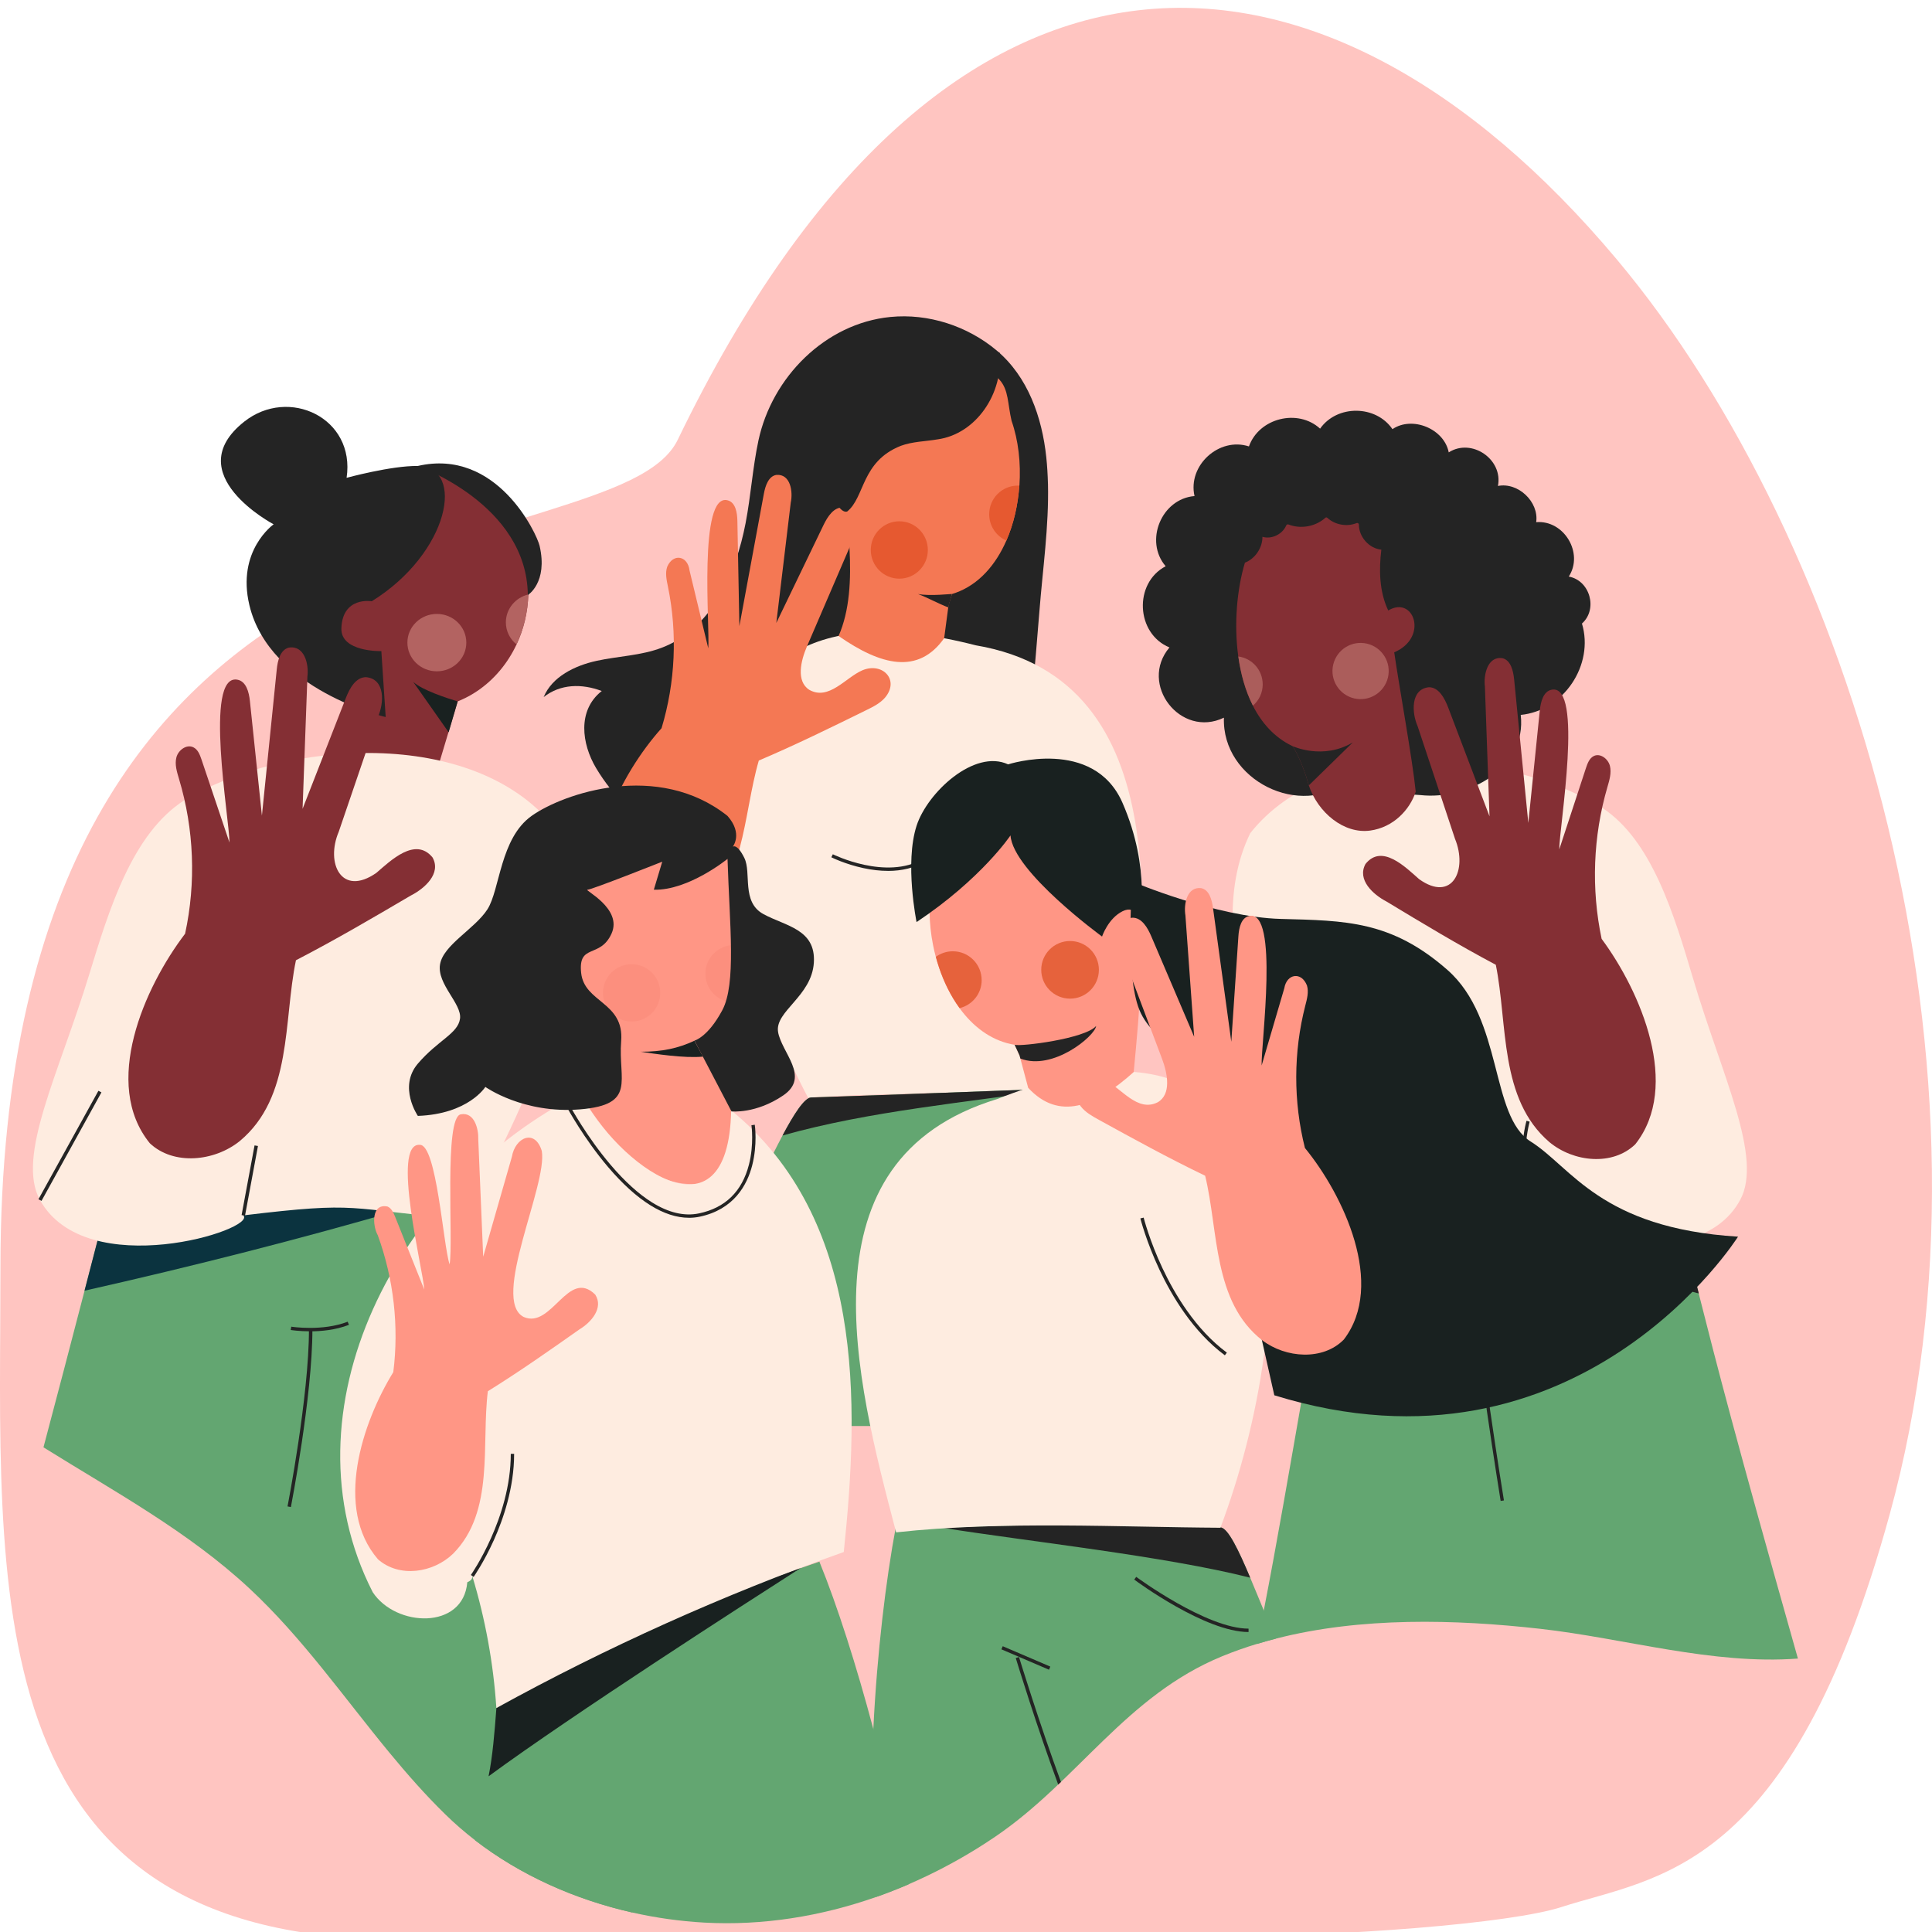 <?xml version="1.0" encoding="UTF-8"?>
<svg id="_Ñëîé_1" data-name="Ñëîé 1" xmlns="http://www.w3.org/2000/svg" viewBox="0 0 600 600">
  <defs>
    <style>
      .cls-1 {
        fill: #e6623c;
      }

      .cls-2 {
        fill: #feece0;
      }

      .cls-3 {
        fill: #63a671;
      }

      .cls-4 {
        fill: #192120;
      }

      .cls-5 {
        fill: #c16240;
      }

      .cls-6 {
        fill: #ffc5c1;
      }

      .cls-7 {
        fill: #ab5d5b;
      }

      .cls-8 {
        fill: #f47854;
      }

      .cls-9 {
        fill: #0b333f;
      }

      .cls-10 {
        fill: #842f34;
      }

      .cls-11 {
        fill: #b36361;
      }

      .cls-12 {
        fill: #e65930;
      }

      .cls-13 {
        fill: #ff9685;
      }

      .cls-14 {
        fill: #fc8f7e;
      }

      .cls-15 {
        fill: #242424;
      }
    </style>
  </defs>
  <path class="cls-6" d="M.14,393.58c0-249.77,190.61-216.16,210.35-257.03C294.05-36.41,411.42-27.43,502.01,80.44c73.54,87.57,122.84,251.62,84.84,389.9-30.68,111.64-72.26,112.33-102,121.93-15.52,5.01-66.75,9.21-112.65,9.21-72.22,0-177.57,1.42-250.21.8C-9.08,601.18.14,492.11.14,393.58Z"/>
  <g>
    <polygon class="cls-10" points="146.12 204.58 142.14 217.83 140.04 224.84 134.25 244.14 101.88 239.94 112.67 208.08 146.12 204.58"/>
    <path class="cls-10" d="M164.1,183.4c0,.41,0,.82-.02,1.22-.17,5.58-1.47,10.84-3.66,15.52-5.52,11.79-16.7,19.85-29.59,19.85-18.37,0-33.27-16.38-33.27-36.58s14.9-36.58,33.27-36.58,33.27,16.38,33.27,36.58Z"/>
    <path class="cls-3" d="M196.37,593.94c-17.64-3.98-34.64-11.5-48.82-22.43-3.22-2.49-6.3-5.15-9.2-7.99-6.21-6.06-11.92-12.56-17.43-19.24-14.23-17.26-27.08-35.74-43.52-51.03-18.94-17.62-41.9-30.05-63.9-43.77,4.3-16.18,8.54-32.4,12.76-48.64,1.82-6.99,3.63-13.98,5.44-20.97,8.38-2.11,16.79-3.75,25.18-4.93,18.42-2.58,36.81-2.92,54.85-1.14,4.47.44,8.92,1.02,13.35,1.72,6.26.99,12.46,2.24,18.6,3.75,4.11,16.35,19.05,78.45,33.57,137.7,6.86,28,13.63,55.36,19.13,76.97Z"/>
    <path class="cls-9" d="M135.51,372.44c-3.46,1.03-6.94,2.06-10.44,3.08-31.61,9.2-65.05,17.71-98.82,25.32,1.82-6.99,3.63-13.98,5.44-20.97,8.38-2.11,16.78-3.75,25.18-4.93,18.29.08,36.58-.3,54.85-1.14,7.94-.37,15.87-.82,23.79-1.36Z"/>
    <path class="cls-2" d="M144.23,378.72c17.34-32.74,45.5-86.49,27.6-122.19-24.99-30.75-82.93-26.97-114.55-8.03-16.17,10.31-23.37,33.82-29.59,54.19-9.4,30.78-22.77,56.52-15.27,70,14.39,25.88,67.65,9.15,63.14,4.76,36.91-4.45,31.21-2.02,68.67,1.27Z"/>
    <ellipse class="cls-11" cx="135.67" cy="199.57" rx="9.15" ry="8.91"/>
    <path class="cls-11" d="M164.08,184.62c-.17,5.58-1.47,10.84-3.66,15.52-2.03-1.63-3.32-4.1-3.32-6.86,0-4.19,2.98-7.71,6.98-8.66Z"/>
    <path class="cls-15" d="M75.84,130.95c13.8-10.94,34.59-1.19,31.8,17.44,0,0,13.91-3.79,22.06-3.68,15,.21,9.93,27.02-14.24,42.01,0,0-9.1-1.57-9.44,8.4-.25,7.44,12.41,7.09,12.41,7.09l1.35,20.48s-36-8.37-42.32-34.71c-4.08-17.01,7.52-25.15,7.52-25.15,0,0-29.66-15.62-9.14-31.88Z"/>
    <path class="cls-15" d="M129.69,144.72s33.96,11.81,34.23,40.08c0,0,6.29-3.85,3.66-15.28-.87-3.78-13.28-30.51-37.88-24.8Z"/>
    <path class="cls-10" d="M91.91,298.21c-3.93,18.83-1.04,42.5-17.45,56.16-7.87,6.35-20.54,7.63-27.92.69-14.98-18.41-1.77-48.38,10.94-65.08,3.44-15.82,2.79-32.49-1.87-48.03-.66-2.21-1.41-4.54-.82-6.77s3.14-4.11,5.24-3.11c1.42.68,2.04,2.3,2.54,3.78,2.9,8.6,5.8,17.2,8.7,25.81,0-7.11-8.02-52.5,2.44-50.58,2.74.48,3.62,3.88,3.9,6.61,1.24,11.87,2.49,23.74,3.73,35.61,1.54-15.14,3.07-30.28,4.61-45.42.28-2.75,1.08-6.12,3.8-6.77,4.89-.73,6.21,5.31,5.72,9.02-.5,13.69-1,27.37-1.5,41.06,4.48-11.47,8.96-22.94,13.44-34.42,1.16-2.97,3.04-6.47,6.27-6.47,6.05.56,5.6,8.16,3.69,12.33-4.05,11.88-8.1,23.77-12.16,35.65-4.19,9.88.89,20.3,11.66,12.81,4.48-3.85,12.11-11.3,17.45-4.82,2.84,5.01-2.5,9.71-6.78,11.87-11.62,6.83-23.24,13.66-35.62,20.07Z"/>
    <path class="cls-4" d="M142.14,217.83l-2.81,9.59-11.01-15.67c2.73,2.58,10.63,5.12,13.82,6.08Z"/>
    <polygon class="cls-15" points="76.09 377.55 75.03 377.36 79.05 355.72 80.11 355.9 76.09 377.55"/>
    <polygon class="cls-15" points="12.89 372.94 11.94 372.44 30.56 338.76 31.5 339.25 12.89 372.94"/>
    <path class="cls-15" d="M90.34,468.03l-1.05-.2c.07-.34,6.66-34.25,6.66-54.96h1.07c0,20.81-6.62,54.81-6.68,55.15Z"/>
    <path class="cls-15" d="M96.25,413.45c-3.36,0-5.77-.38-5.97-.41l.18-1.03c.1.02,9.66,1.51,17.51-1.54l.4.97c-4.14,1.61-8.64,2.02-12.12,2.02Z"/>
    <path class="cls-15" d="M325.45,150.25c-.07-2.77-.23-5.53-.52-8.29-1.31-12.36-5.7-24.99-15.42-33.13-9.08-7.61-21.22-11.56-33.01-10.39-20.24,2-36.76,18.73-40.96,38.37-1.81,8.46-2.35,17.17-3.99,25.67-2.96,15.41-10.36,32.68-26.02,38.67-6.45,2.47-13.55,2.61-20.3,4.09-6.75,1.49-13.77,4.91-16.39,11.25,5.18-4.11,11.83-4.24,18.04-1.89-7.67,6.04-6.21,16.46-1.77,23.91,10.8,18.12,31.19,29.33,50.71,35.37,11.71,3.63,24.01,5.72,36.26,5.05,12.19-.67,27.1-4.08,36.25-12.74,5.98-5.65,8.58-14.11,9.43-22.1,1.93-18.04,3.61-36.18,5.04-54.27,1.03-13.09,2.97-26.38,2.66-39.57Z"/>
    <path class="cls-2" d="M250.92,340.84c-31.68-59.82-51.74-167.11,52.13-140.43,63.23,10.72,53.16,89.57,46.92,138.15-32.8.59-66.88.44-99.05,2.28Z"/>
    <path class="cls-8" d="M316.56,150.82c-.41,5.94-1.75,11.85-4.02,17.06-3.3,7.55-8.55,13.64-15.78,16.23,0,0,0,0,0,0-.37.13-.74.25-1.11.37l-1.07,3.45-1.36,10.27c-8.03,11.36-19.59,8.51-32.79-.69,13.85-31.46-20.45-90.69,26.65-85.4,28.62,1.29,24.58,8.07,27.08,18.6,2.1,6,2.92,13.07,2.43,20.1Z"/>
    <path class="cls-8" d="M235.66,236.18c-4.96,16.94-4.2,38.72-19.91,49.93-7.53,5.21-18.98,5.45-25.06-1.42-12.05-17.57,2.22-44.56,14.76-58.54,4.28-14.17,4.98-29.43,1.99-43.94-.42-2.06-.92-4.25-.22-6.23,1.88-4.27,6.38-3.38,6.92,1.18,1.94,8.06,3.88,16.12,5.82,24.18.54-6.51-3.15-48.52,6.05-45.95,2.42.64,2.94,3.8,2.99,6.32.21,10.92.42,21.83.62,32.75,2.53-13.7,5.06-27.39,7.6-41.09.46-2.49,1.43-5.5,3.92-5.89,4.41-.31,5.17,5.27,4.43,8.65-1.49,12.44-2.98,24.89-4.48,37.33,4.89-10.13,9.77-20.27,14.66-30.4,1.27-2.63,3.22-5.67,6.11-5.44,5.36.95,4.41,7.83,2.36,11.51-4.54,10.54-9.07,21.08-13.61,31.62-1.94,4.51-3.41,10.8.7,13.47,6.11,3.48,11.34-3.86,16.53-6.06,6.21-2.6,11.66,2.97,7.01,8.5-1.53,1.76-3.67,2.83-5.75,3.85-10.93,5.37-21.85,10.75-33.44,15.68Z"/>
    <path class="cls-3" d="M344.28,442.87h-150.1c10.9-22.88,25.79-44.1,37.19-66.68,3.45-6.83,7.73-16.18,11.65-23.55,3.56-6.69,6.82-11.75,8.89-11.81,26.46-.84,51.62-1.89,77.12-2.8,6.86-.25,13.73-.48,20.67-.7,6.52,34.62,4.49,70.81-5.43,105.54Z"/>
    <path class="cls-15" d="M329.04,338.03c-29.17,4.43-58.8,6.94-86.02,14.61,3.56-6.69,6.82-11.75,8.89-11.81,26.46-.84,51.62-1.89,77.12-2.8Z"/>
    <path class="cls-15" d="M295.63,184.48l-1.16,4.15c-2.97-1.13-6.42-3.03-9.39-4.16,3.69.75,10.94-.11,10.55,0Z"/>
    <path class="cls-5" d="M266.32,115.14c-1.06,5.51-2.33,11.39-1.37,16.96.29.31.86.08.84-.35-.56-5.72.34-10.87,1.48-16.35.16-.62-.77-.9-.95-.26Z"/>
    <path class="cls-5" d="M268.41,132.45c-.89-5.4-1.69-11.82-.71-17.28-1.81-3.56-1.45,9.67-1.19,10.47.29,2.53.49,5.15,1.1,7.61.58.58,1.08-.2.8-.8Z"/>
    <path class="cls-5" d="M266.58,131.87c-.21-.25-.61-.49-.95-.43-.41.1-.49.71-.12.91.48.41,1.37.31,1.07-.48Z"/>
    <path class="cls-5" d="M266.81,131.65c-.26-.26-.68-.58-1.07-.53-.41.1-.49.71-.12.91.49.46,1.48.54,1.19-.38Z"/>
    <path class="cls-5" d="M267.64,132.31c-.26-.48-.06-1.42-.71-1.57-1.01.01-.35,1.46-.16,2.01.31.44,1.02.08.87-.43Z"/>
    <path class="cls-5" d="M267.27,132.35c-.38-.67.06-3.76-1.26-2.61-.11.97.07,2.12.39,3.05.31.44,1.02.08.87-.43Z"/>
    <path class="cls-5" d="M266.87,121.26s0-.09,0-.14v.05c.02-.95-1.19-.62-1.01.24-.08,2.43-.24,4.85-.26,7.28,0,0,0,0-.01,0,.13.76-.38,4.03.85,3.66.29.12.71-.06.7-.45-.41-3.53-.29-7.09-.29-10.63Z"/>
    <path class="cls-5" d="M276.34,136.72c-1.21-4.97-1.16-10.11-.84-15.45.04-.26.02-.6-.28-.7-1.35-.85-.73,8.55-.79,9.55.03.69.75,9.62,1.91,6.6Z"/>
    <path class="cls-15" d="M259.9,122.91c-3.35,9.5-3.61,20.06-1.5,29.91.25,1.8,2.53,6.64,4.68,6.05,5.58-4.47,4.31-15.47,16.63-20.4,3.66-1.36,7.66-1.37,11.51-2.03,11.9-1.67,20.49-14.25,19.21-26.96-25.35-7.12-46.75-6.99-50.52,13.44Z"/>
    <ellipse class="cls-12" cx="279.29" cy="170.8" rx="8.86" ry="8.91"/>
    <path class="cls-12" d="M316.56,150.82c-.41,5.94-1.75,11.85-4.02,17.06-3.14-1.37-5.34-4.51-5.34-8.17,0-4.92,3.97-8.9,8.86-8.9.17,0,.34,0,.51.02Z"/>
    <path class="cls-15" d="M275.75,270.46c-2.4,0-4.95-.29-7.61-.86-5.66-1.22-9.79-3.28-9.96-3.37l.46-.93c.16.08,16.6,8.19,28.05,1.42l.53.9c-3.2,1.89-7.09,2.85-11.47,2.85Z"/>
    <path class="cls-15" d="M320.6,266.55c-5.1,0-9.21-.94-9.39-.98l.23-1.02c.18.04,17.86,4.02,24.54-4.71l.82.64c-2.95,3.85-8.32,5.95-15.55,6.07-.22,0-.44,0-.66,0Z"/>
    <path class="cls-3" d="M282.15,585.2c-3.3,1.42-6.64,2.73-10.03,3.92-17.12,6.01-35.28,8.97-53.42,7.96-7.45-.42-14.95-1.46-22.34-3.13-17.64-3.98-34.64-11.5-48.82-22.43,2.45-8.6,4.17-15.93,4.19-19.86.02-6.53.48-13.36,2.43-21.19,7.16-4.73,14.96-9.23,23.09-13.48,23.51-12.29,49.76-22.47,71.38-29.99,1.99-.69,3.94-1.36,5.84-2.01,5.61,13.75,11.53,32.38,16.77,52.05,4.28,16.07,8.1,32.83,10.93,48.17Z"/>
    <path class="cls-4" d="M248.62,486.99c-16.92,10.83-70.86,45.54-96.89,64.65,1.27-6.28,1.85-13.49,2.43-21.19,27.89-18.42,65.38-33.36,94.46-43.47Z"/>
    <path class="cls-13" d="M227.08,344.82c2.37,6.81-1.66,20.66-9.15,22.65-16.9,2.56-30.24-15.56-37.63-27.55,2.32-4.93,4.64-9.86,6.97-14.79-16.14-10.8-14.67-31.72-10.99-47.88,1.84-8.97,4.61-18.79,8.46-21.25,19.75-13.71,41.69-8.8,42.85,16.16.38,6.32,1.39,13.95,1.57,21.42.15,6.29-.29,12.46-2.2,17.66-1.94,5.3-5.41,9.58-11.32,11.92,0,0,8.84,14.22,11.43,21.66Z"/>
    <path class="cls-9" d="M232.07,366.68c.44-.36.88-.73,1.32-1.09"/>
    <path class="cls-4" d="M215.66,323.21c-5.1,2.37-9.99,3.42-16.69,3.42,4.19.61,13.62,2.09,19.33,1.51l-2.64-4.93Z"/>
    <path class="cls-2" d="M180.27,339.59c11.48,22.06,45.97,48.05,46.8,5.22,41.26,33.8,39.89,90.38,34.97,137.18-37.45,13.31-73.66,29.6-107.89,48.46-.91-13.87-3.43-27.66-7.49-41.04.02.64.04,1.27-1.54,1.98-1.24,14.8-22.16,14.03-29.37,3.07-28.77-56.32,7.46-126.32,64.52-154.87Z"/>
    <path class="cls-13" d="M151.51,432.03c-2.07,16.5,2.17,37.41-10.8,50.49-6.16,5.95-16.67,7.59-23.32,1.74-13.71-15.88-4.92-42.39,4.75-58.13,1.8-14.16.13-28.92-4.81-42.5-1.66-2.92-2.11-10.01,3.03-8.93,1.23.54,1.87,1.96,2.38,3.25,3.01,7.51,6.02,15.02,9.02,22.53-.35-6.22-10.39-45.69-1.38-44.94,5.26-.11,7.24,31.23,9.25,37.12,1.21-7.15-1.82-45.87,3.5-46.6,4.25-.8,5.53,4.69,5.4,7.77.51,12.15,1.02,24.3,1.53,36.46,2.97-10.35,5.94-20.7,8.91-31.05,1.04-6.07,7.18-8.77,9.29-1.8,1.83,10.56-15.9,46.3-5.63,51.55,8.74,3.83,13.79-15.22,22.22-6.95,2.66,4.11-1.21,8.59-4.87,10.79-9.26,6.52-18.52,13.04-28.46,19.22Z"/>
    <ellipse class="cls-14" cx="196.16" cy="308.34" rx="8.89" ry="8.9"/>
    <path class="cls-14" d="M226.96,311.24c-4.44-.49-7.9-4.26-7.9-8.84,0-4.91,3.98-8.9,8.89-8.9.41,0,.81.03,1.21.08.15,6.29-.29,12.46-2.2,17.66Z"/>
    <path class="cls-15" d="M129.78,346.57s-6.21-9,0-16.26c6.21-7.26,12.43-9.29,13.08-13.93.65-4.64-7.19-10.74-6.21-16.84.98-6.1,10.79-11.03,14.72-17.13,3.92-6.1,3.92-22.06,13.73-29.03,9.81-6.97,39.24-17.13,60.82,0,4.91,5.52,1.64,9.58,1.64,9.58,0,0,1.31-1.16,3.6,3.48,2.29,4.64-.98,13.64,5.89,17.42,6.87,3.77,16.35,4.64,15.7,15.09-.65,10.45-12.1,15.09-11.12,21.48.98,6.39,10.14,13.93,1.64,19.74s-16.1,4.99-16.1,4.99l-11.5-22.01s4.11-.95,8.63-9.39c4.4-8.2,2.29-26.42,1.64-47.03,0,0-12.1,9.87-22.89,9.58l2.62-8.71s-21.91,8.71-23.22,8.71,11.01,5.81,7.46,13.64c-3.54,7.84-10.41,2.9-9.43,12.19.98,9.29,13.41,9,12.43,21.19-.98,12.19,4.91,19.74-12.75,21.19-17.66,1.45-29.43-6.97-29.43-6.97,0,0-5.23,8.42-20.93,9Z"/>
    <path class="cls-15" d="M147.09,489.72l-.85-.6c.12-.18,12.39-17.74,12.39-37.62h1.04c0,10.57-3.42,20.4-6.29,26.78-3.11,6.91-6.26,11.4-6.29,11.44Z"/>
    <path class="cls-15" d="M213.95,378.19c-3.81,0-7.82-1.3-11.97-3.88-4.25-2.64-8.65-6.62-13.1-11.84-7.55-8.86-12.67-18.36-12.73-18.45l.92-.49c.05.09,5.13,9.51,12.61,18.28,4.37,5.13,8.7,9.05,12.85,11.63,5.13,3.19,10.01,4.33,14.49,3.4,8.18-1.69,13.42-6.79,15.57-15.15,1.62-6.3.79-12.18.78-12.24l1.03-.15c.04.25.87,6.12-.8,12.62-1.55,6.05-5.65,13.72-16.38,15.95-1.08.22-2.18.33-3.29.33Z"/>
    <path class="cls-3" d="M558.37,515.08c-26.57,2.01-53.83-6.3-80.05-9.24-26.49-2.97-55.63-3.72-82.04,3.04-1.98.51-3.94,1.06-5.89,1.65.69-3.3,1.38-6.78,2.09-10.4,7.97-40.81,16.97-99.05,22.46-121.48,23.04-5.8,47.21-7.29,71.39-5.14,11.88,1.06,23.79,3.11,35.67,6.18,1.85,7.33,3.7,14.67,5.55,22,5.55,21.94,11.14,43.85,30.81,113.39Z"/>
    <path class="cls-15" d="M527.57,401.69c-31.63-8.36-67.22-14.36-95.91-25.1,20.29-3.61,37.95-3.63,54.69-3.08,11.88,1.06,23.8,3.11,35.67,6.18,1.85,7.33,3.7,14.67,5.55,21.99Z"/>
    <path class="cls-2" d="M414.61,378.57c-16.55-32.1-43.43-84.81-26.34-119.81,23.85-30.16,79.16-26.45,109.33-7.87,15.43,10.11,22.3,33.16,28.24,53.14,8.97,30.18,21.73,55.42,14.58,68.63-13.74,25.38-64.57,8.97-60.27,4.67-35.23-4.36-29.79-1.98-65.54,1.24Z"/>
    <path class="cls-15" d="M418.85,242.31c7.3,2.12,14.69,4.21,22.28,4.61,14.77,1.62,33.07-8.32,31.15-24.9,13.32-1.29,22.88-15.56,19.01-28.37,5.01-4.45,2.5-13.39-4.09-14.59,4.71-7.29-1.47-17.6-10.12-16.9.9-6.31-5.63-12.49-11.88-11.24,1.64-8.28-8.17-14.98-15.28-10.43-1.42-7.33-11.32-11.41-17.48-7.21-5.15-7.55-17.22-7.64-22.47-.16-6.91-6.31-18.97-3.3-22.1,5.52-9.27-3.03-19.07,5.91-16.9,15.42-10.27.83-15.67,13.97-8.96,21.79-9.99,5.24-9.26,20.94,1.18,25.22-9.64,11.41,3.47,28.3,16.91,21.81-.68,19.39,23.8,31.57,38.75,19.44Z"/>
    <path class="cls-10" d="M439.67,245.86c-1.85,5.68-6.99,11.1-14.14,12.08-8.15,1.13-16.24-5.58-19.07-14.04-.15-.44-.28-.88-.4-1.33-.96-3.63-3.92-10.46-4.85-10.95,0,0-.01,0-.01,0-5.42-2.64-9.37-7.08-12.11-12.48-2.32-4.58-3.78-9.84-4.53-15.28-1.41-10.19-.37-21,2.06-29.11,3.2-1.26,5.46-4.61,5.44-8.04,2.87.86,6.23-.8,7.39-3.53.12-.27.42-.41.69-.3,3.81,1.5,8.45.66,11.48-2.09.16-.15.41-.14.57,0,2.38,2.22,6.1,2.88,9.12,1.66.34-.14.71.12.71.49,0,3.79,3.17,7.41,6.97,7.76-.76,6.12-.67,13.02,2.14,18.89,7.98-4.78,12.61,8.4,1.86,13,1.43,10,5.67,33.25,6.68,43.27Z"/>
    <path class="cls-10" d="M464.54,299.63c3.75,18.47.99,41.67,16.65,55.07,7.51,6.23,19.6,7.48,26.65.68,14.3-18.05,1.69-47.44-10.44-63.81-3.28-15.51-2.66-31.86,1.78-47.09.63-2.17,1.34-4.45.79-6.64-.56-2.18-2.99-4.03-5-3.05-1.35.66-1.95,2.26-2.43,3.7-2.77,8.44-5.53,16.87-8.3,25.3,0-6.97,7.65-51.47-2.33-49.6-2.62.47-3.45,3.8-3.72,6.48-1.19,11.64-2.37,23.28-3.56,34.91-1.47-14.85-2.93-29.69-4.4-44.54-.27-2.69-1.03-6-3.62-6.63-4.67-.72-5.93,5.21-5.46,8.85.48,13.42.95,26.84,1.43,40.26-4.27-11.25-8.55-22.5-12.82-33.75-1.11-2.91-2.91-6.34-5.99-6.34-5.77.55-5.35,8-3.52,12.09,3.87,11.65,7.73,23.3,11.6,34.95,4,9.68-.85,19.9-11.13,12.56-4.28-3.77-11.56-11.08-16.65-4.72-2.71,4.91,2.39,9.52,6.47,11.64,11.09,6.7,22.18,13.4,34,19.68Z"/>
    <circle class="cls-7" cx="422.55" cy="208.41" r="8.73" transform="translate(122.64 571.77) rotate(-76.72)"/>
    <path class="cls-7" d="M392.15,212.52c0,2.65-1.18,5.03-3.05,6.63-2.32-4.58-3.78-9.84-4.53-15.28,4.28.57,7.57,4.23,7.57,8.66Z"/>
    <path class="cls-15" d="M420.1,230.59l-13.63,13.32c-.15-.44-.28-.88-.4-1.33-.96-3.63-3.92-10.46-4.85-10.95.36.17,9.67,4.45,18.87-1.05Z"/>
    <path class="cls-15" d="M479.78,377.69c-4.55-4.47-6.99-11.02-7.03-18.93-.03-5.95,1.26-10.5,1.32-10.69l.98.28s-1.31,4.62-1.28,10.43c.03,5.31,1.23,12.78,6.72,18.18l-.72.73Z"/>
    <path class="cls-15" d="M466.04,466.13c-.08-.52-8.46-52.12-8.46-65.05h1.03c0,12.85,8.36,64.37,8.45,64.89l-1.01.16Z"/>
    <path class="cls-15" d="M405.36,376.86l-.26-.99c1.91-.51,46.97-12.35,60.67-8.93l-.25.99c-13.45-3.36-59.69,8.8-60.16,8.92Z"/>
    <path class="cls-3" d="M396.28,508.87c-1.98.51-3.94,1.06-5.89,1.65t0,0c-3.67,1.11-7.27,2.39-10.8,3.83-29.86,12.24-44.88,38.66-70.54,56.07-1.86,1.26-3.74,2.48-5.65,3.67-6.78,4.2-13.9,7.93-21.25,11.1-3.3,1.42-6.64,2.73-10.03,3.92-1.68-15.77-1.77-34.09-.9-52.08,1.14-23.63,3.95-46.73,6.99-62.81,4.88.15,9.78.54,14.68.28,28.27-1.49,57.18-1.04,86.11-.14,2.34.07,5.67,7.08,9.26,15.61,1.38,3.26,2.8,6.75,4.22,10.16,1.27,3.06,2.55,6.05,3.8,8.75Z"/>
    <path class="cls-15" d="M388.27,489.97c-26.31-6.69-69.75-11.38-95.37-15.47,28.85-1.3,57.18-1.05,86.11-.14,2.34.07,5.66,7.08,9.26,15.61Z"/>
    <path class="cls-2" d="M379.01,474.45c24.08-63.72,31.4-173.14-69.3-133.14-62.01,18.85-43.91,86.95-31.41,134.58,32.96-3.65,70.03-1.58,100.71-1.44Z"/>
    <path class="cls-13" d="M352.1,332.91c-12.06,10.87-23.28,15.21-32.79,4.92l-2.43-9.09-.26-.97-1.52-3.3c-.39-.06-.78-.14-1.16-.22,0,0,0,0-.01,0-6.48-1.41-11.84-5.55-15.93-11.16-.7-.95-1.36-1.95-1.98-2.98-2.35-3.91-4.17-8.34-5.4-12.95-.32-1.17-.59-2.35-.83-3.54-1.4-6.95-1.49-14.1-.15-20.35,1.16-10.82-3.77-17.06,24.76-22.04,46.54-11.35,41.3,44.01,37.68,81.69Z"/>
    <circle class="cls-1" cx="332.34" cy="301.22" r="8.95" transform="translate(30.46 632.95) rotate(-89.89)"/>
    <path class="cls-1" d="M304.87,304.38c0,4.22-2.92,7.76-6.86,8.7-.7-.95-1.36-1.95-1.98-2.98-2.35-3.91-4.17-8.34-5.4-12.95,1.48-1.08,3.31-1.72,5.28-1.72,4.94,0,8.95,4.01,8.95,8.95Z"/>
    <path class="cls-15" d="M340.41,318.63c-.35,3.14-13.45,14.03-23.52,10.11l-.26-.97-1.52-3.3c1.74.61,21.84-1.85,25.3-5.84Z"/>
    <path class="cls-4" d="M351.7,273.8s26.01,11.05,46.07,11.58c20.06.53,34.31.53,51.73,15.83,17.42,15.3,13.2,45.38,25.86,53.3,12.67,7.92,21.64,26.91,64.4,29.55,0,0-49.44,78.48-144.01,49.26,0,0-5.72-25.69-11.17-48.74-5.49-23.2,12.67-29.02,1.58-41.69-11.08-12.66-27.66-17.83-32.3-29.23-4.65-11.4-2.15-39.87-2.15-39.87Z"/>
    <path class="cls-4" d="M284.65,256.45c3.34-10.34,17.95-23.93,28.43-19.07,0,0,26.56-8.6,35.53,11.97,8.98,20.57,5.24,37.02,5.24,37.02,0,0-.75-5.61-5.24-3.37-4.49,2.24-6.36,7.85-6.36,7.85,0,0-27.68-20.19-28.43-31.41,0,0-8.98,13.46-29.17,26.92,0,0-3.74-18.32,0-29.91Z"/>
    <path class="cls-13" d="M374.27,365.13c4.19,17.25,2.37,39.08,17.7,51.09,7.35,5.6,18.9,6.39,25.37-.21,13.02-17.05-.09-44.84-12.08-59.49-3.64-14.44-3.6-29.79.11-44.21.53-2.05,1.13-4.22.52-6.25-1.69-4.38-6.28-3.71-7.04.85-2.35,8-4.69,15.99-7.04,23.99-.23-6.56,5.52-48.56-3.89-46.42-2.47.53-3.15,3.68-3.32,6.2-.74,10.95-1.47,21.9-2.21,32.85-1.9-13.87-3.79-27.74-5.69-41.61-.34-2.52-1.18-5.59-3.67-6.1-4.44-.53-5.47,5.04-4.89,8.47.91,12.57,1.81,25.13,2.72,37.7-4.44-10.41-8.89-20.82-13.33-31.23-1.15-2.7-2.98-5.85-5.91-5.76-5.45.69-4.83,7.65-2.94,11.44,4.07,10.8,8.14,21.6,12.21,32.4,1.74,4.62,2.92,11.01-1.35,13.48-6.34,3.2-11.27-4.42-16.39-6.88-6.14-2.91-11.92,2.42-7.49,8.19,1.46,1.84,3.57,3.02,5.62,4.15,10.77,5.92,21.54,11.85,33,17.36Z"/>
    <path class="cls-15" d="M380.39,420.9c-9.9-7.33-16.51-18.5-20.31-26.58-4.11-8.74-5.91-15.86-5.93-15.93l1.02-.25c.02.07,1.8,7.1,5.87,15.76,3.75,7.96,10.25,18.97,19.97,26.17l-.63.84Z"/>
    <path class="cls-15" d="M328.64,554.22c-6.66-17.98-12.77-37.92-13.19-39.31l1.01-.31c.1.34,6.29,20.55,13.03,38.81l-.85.81Z"/>
    <path class="cls-15" d="M387.74,506.84c-13.39,0-34.61-15.62-35.5-16.29l.63-.84c.22.16,21.83,16.08,34.88,16.08v1.05Z"/>
    <rect class="cls-15" x="318.07" y="506.89" width="1.05" height="16.08" transform="translate(-280.19 604.98) rotate(-66.81)"/>
  </g>
</svg>